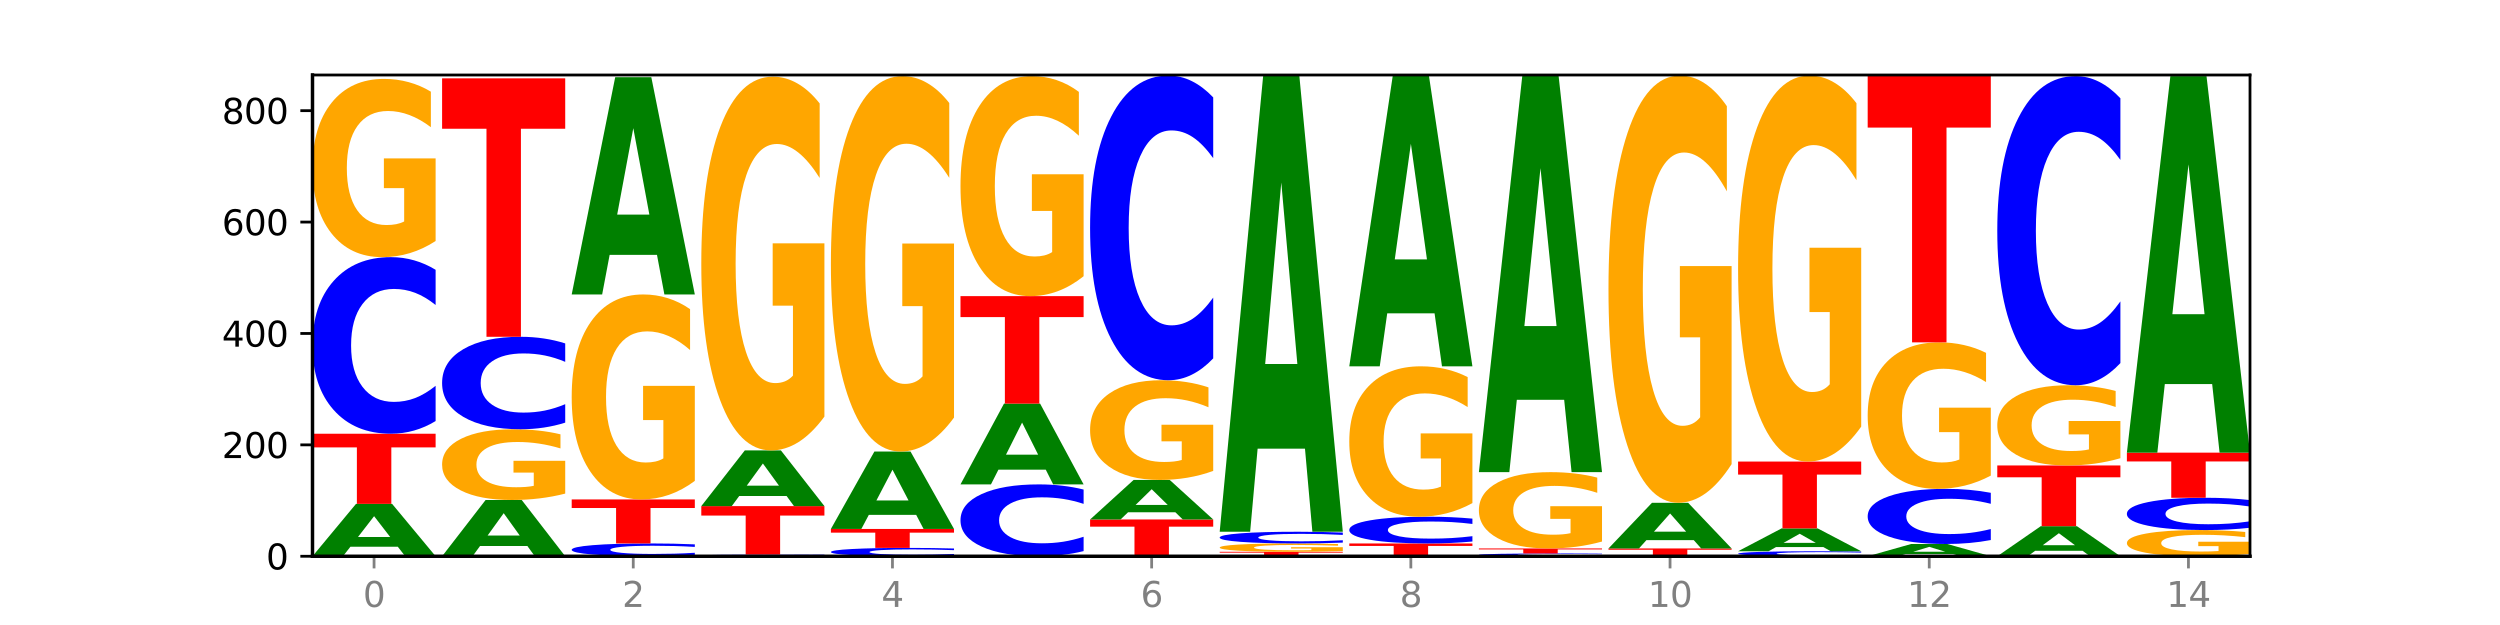 <?xml version="1.0" encoding="utf-8" standalone="no"?>
<!DOCTYPE svg PUBLIC "-//W3C//DTD SVG 1.1//EN"
  "http://www.w3.org/Graphics/SVG/1.1/DTD/svg11.dtd">
<svg xmlns:xlink="http://www.w3.org/1999/xlink" width="720pt" height="180pt" viewBox="0 0 720 180" xmlns="http://www.w3.org/2000/svg" version="1.1">
 <defs>
  <style type="text/css">*{stroke-linejoin: round; stroke-linecap: butt}</style>
 </defs>
 <g id="figure_1">
  <g id="patch_1">
   <path d="M 0 180 
L 720 180 
L 720 0 
L 0 0 
z
" style="fill: #ffffff"/>
  </g>
  <g id="axes_1">
   <g id="patch_2">
    <path d="M 90 160.2 
L 648 160.2 
L 648 21.6 
L 90 21.6 
z
" style="fill: #ffffff"/>
   </g>
   <g id="line2d_1">
    <path d="M 90 160.2 
L 648 160.2 
" clip-path="url(#p6c7f6518b5)" style="fill: none; stroke: #000000; stroke-width: 0.5; stroke-linecap: square"/>
   </g>
   <g id="patch_3">
    <path d="M 114.562 157.453 
L 100.925 157.453 
L 98.772 160.2 
L 90 160.2 
L 102.527 145.121 
L 112.931 145.121 
L 125.458 160.2 
L 116.693 160.2 
L 114.562 157.453 
z
M 103.1 154.654 
L 112.365 154.654 
L 107.74 148.656 
L 103.1 154.654 
z
" clip-path="url(#p6c7f6518b5)" style="fill: #008000"/>
   </g>
   <g id="patch_4">
    <path d="M 90 124.908 
L 125.458 124.908 
L 125.458 128.85 
L 112.701 128.85 
L 112.701 145.121 
L 102.781 145.121 
L 102.781 128.85 
L 90 128.85 
L 90 124.908 
z
" clip-path="url(#p6c7f6518b5)" style="fill: #ff0000"/>
   </g>
   <g id="patch_5">
    <path d="M 125.458 121.263 
Q 122.492 123.07 119.285 123.984 
Q 116.078 124.908 112.585 124.908 
Q 102.168 124.908 96.084 118.059 
Q 90 111.211 90 99.498 
Q 90 87.744 96.084 80.905 
Q 102.168 74.056 112.585 74.056 
Q 116.078 74.056 119.285 74.981 
Q 122.492 75.895 125.458 77.701 
L 125.458 87.838 
Q 122.465 85.443 119.562 84.33 
Q 116.658 83.216 113.451 83.216 
Q 107.698 83.216 104.401 87.554 
Q 101.114 91.882 101.114 99.498 
Q 101.114 107.082 104.401 111.421 
Q 107.698 115.748 113.451 115.748 
Q 116.658 115.748 119.562 114.635 
Q 122.465 113.511 125.458 111.116 
L 125.458 121.263 
z
" clip-path="url(#p6c7f6518b5)" style="fill: #0000ff"/>
   </g>
   <g id="patch_6">
    <path d="M 125.458 69.412 
Q 121.882 71.734 118.036 72.9 
Q 114.19 74.056 110.089 74.056 
Q 100.823 74.056 95.412 67.143 
Q 90 60.229 90 48.405 
Q 90 36.444 95.507 29.584 
Q 101.022 22.723 110.614 22.723 
Q 114.309 22.723 117.694 23.656 
Q 121.088 24.579 124.091 26.402 
L 124.091 36.635 
Q 120.992 34.292 117.925 33.136 
Q 114.857 31.969 111.774 31.969 
Q 106.068 31.969 102.977 36.232 
Q 99.886 40.484 99.886 48.405 
Q 99.886 56.252 102.866 60.536 
Q 105.846 64.81 111.329 64.81 
Q 112.823 64.81 114.102 64.566 
Q 115.382 64.311 116.399 63.781 
L 116.399 54.174 
L 110.558 54.174 
L 110.558 45.617 
L 125.458 45.617 
L 125.458 69.412 
z
" clip-path="url(#p6c7f6518b5)" style="fill: #ffa600"/>
   </g>
   <g id="patch_7">
    <path d="M 151.886 157.248 
L 138.25 157.248 
L 136.097 160.2 
L 127.324 160.2 
L 139.852 143.998 
L 150.255 143.998 
L 162.783 160.2 
L 154.018 160.2 
L 151.886 157.248 
z
M 140.425 154.241 
L 149.69 154.241 
L 145.064 147.797 
L 140.425 154.241 
z
" clip-path="url(#p6c7f6518b5)" style="fill: #008000"/>
   </g>
   <g id="patch_8">
    <path d="M 162.783 142.155 
Q 159.207 143.076 155.36 143.539 
Q 151.514 143.998 147.414 143.998 
Q 138.148 143.998 132.736 141.254 
Q 127.324 138.51 127.324 133.818 
Q 127.324 129.071 132.831 126.348 
Q 138.346 123.625 147.938 123.625 
Q 151.633 123.625 155.019 123.995 
Q 158.412 124.361 161.416 125.085 
L 161.416 129.146 
Q 158.317 128.216 155.249 127.758 
Q 152.182 127.295 149.098 127.295 
Q 143.393 127.295 140.301 128.987 
Q 137.21 130.674 137.21 133.818 
Q 137.21 136.932 140.19 138.632 
Q 143.17 140.328 148.653 140.328 
Q 150.147 140.328 151.427 140.231 
Q 152.706 140.13 153.723 139.92 
L 153.723 136.107 
L 147.883 136.107 
L 147.883 132.711 
L 162.783 132.711 
L 162.783 142.155 
z
" clip-path="url(#p6c7f6518b5)" style="fill: #ffa600"/>
   </g>
   <g id="patch_9">
    <path d="M 162.783 121.716 
Q 159.817 122.662 156.609 123.141 
Q 153.402 123.625 149.909 123.625 
Q 139.492 123.625 133.408 120.039 
Q 127.324 116.452 127.324 110.319 
Q 127.324 104.163 133.408 100.582 
Q 139.492 96.996 149.909 96.996 
Q 153.402 96.996 156.609 97.48 
Q 159.817 97.958 162.783 98.905 
L 162.783 104.213 
Q 159.79 102.959 156.886 102.376 
Q 153.983 101.792 150.776 101.792 
Q 145.022 101.792 141.726 104.064 
Q 138.438 106.331 138.438 110.319 
Q 138.438 114.29 141.726 116.562 
Q 145.022 118.828 150.776 118.828 
Q 153.983 118.828 156.886 118.245 
Q 159.79 117.657 162.783 116.403 
L 162.783 121.716 
z
" clip-path="url(#p6c7f6518b5)" style="fill: #0000ff"/>
   </g>
   <g id="patch_10">
    <path d="M 127.324 22.562 
L 162.783 22.562 
L 162.783 37.079 
L 150.026 37.079 
L 150.026 96.996 
L 140.106 96.996 
L 140.106 37.079 
L 127.324 37.079 
L 127.324 22.562 
z
" clip-path="url(#p6c7f6518b5)" style="fill: #ff0000"/>
   </g>
   <g id="patch_11">
    <path d="M 200.107 159.936 
Q 197.141 160.067 193.934 160.133 
Q 190.727 160.2 187.233 160.2 
Q 176.817 160.2 170.733 159.703 
Q 164.649 159.206 164.649 158.356 
Q 164.649 157.504 170.733 157.007 
Q 176.817 156.51 187.233 156.51 
Q 190.727 156.51 193.934 156.577 
Q 197.141 156.644 200.107 156.775 
L 200.107 157.51 
Q 197.114 157.337 194.211 157.256 
Q 191.307 157.175 188.1 157.175 
Q 182.347 157.175 179.05 157.49 
Q 175.762 157.804 175.762 158.356 
Q 175.762 158.907 179.05 159.221 
Q 182.347 159.535 188.1 159.535 
Q 191.307 159.535 194.211 159.455 
Q 197.114 159.373 200.107 159.199 
L 200.107 159.936 
z
" clip-path="url(#p6c7f6518b5)" style="fill: #0000ff"/>
   </g>
   <g id="patch_12">
    <path d="M 164.649 143.838 
L 200.107 143.838 
L 200.107 146.309 
L 187.35 146.309 
L 187.35 156.51 
L 177.43 156.51 
L 177.43 146.309 
L 164.649 146.309 
L 164.649 143.838 
z
" clip-path="url(#p6c7f6518b5)" style="fill: #ff0000"/>
   </g>
   <g id="patch_13">
    <path d="M 200.107 138.496 
Q 196.531 141.167 192.685 142.508 
Q 188.839 143.838 184.738 143.838 
Q 175.472 143.838 170.061 135.887 
Q 164.649 127.936 164.649 114.339 
Q 164.649 100.584 170.156 92.694 
Q 175.671 84.804 185.263 84.804 
Q 188.958 84.804 192.343 85.877 
Q 195.736 86.938 198.74 89.036 
L 198.74 100.803 
Q 195.641 98.108 192.574 96.779 
Q 189.506 95.438 186.423 95.438 
Q 180.717 95.438 177.626 100.34 
Q 174.535 105.23 174.535 114.339 
Q 174.535 123.363 177.515 128.29 
Q 180.495 133.204 185.978 133.204 
Q 187.472 133.204 188.751 132.923 
Q 190.031 132.631 191.048 132.021 
L 191.048 120.973 
L 185.207 120.973 
L 185.207 111.132 
L 200.107 111.132 
L 200.107 138.496 
z
" clip-path="url(#p6c7f6518b5)" style="fill: #ffa600"/>
   </g>
   <g id="patch_14">
    <path d="M 189.211 73.407 
L 175.574 73.407 
L 173.421 84.804 
L 164.649 84.804 
L 177.176 22.242 
L 187.58 22.242 
L 200.107 84.804 
L 191.342 84.804 
L 189.211 73.407 
z
M 177.749 61.796 
L 187.014 61.796 
L 182.389 36.91 
L 177.749 61.796 
z
" clip-path="url(#p6c7f6518b5)" style="fill: #008000"/>
   </g>
   <g id="patch_15">
    <path d="M 237.431 160.166 
Q 234.465 160.183 231.258 160.191 
Q 228.051 160.2 224.558 160.2 
Q 214.141 160.2 208.057 160.135 
Q 201.973 160.07 201.973 159.96 
Q 201.973 159.848 208.057 159.784 
Q 214.141 159.719 224.558 159.719 
Q 228.051 159.719 231.258 159.727 
Q 234.465 159.736 237.431 159.753 
L 237.431 159.849 
Q 234.439 159.827 231.535 159.816 
Q 228.632 159.805 225.424 159.805 
Q 219.671 159.805 216.375 159.846 
Q 213.087 159.887 213.087 159.96 
Q 213.087 160.031 216.375 160.072 
Q 219.671 160.113 225.424 160.113 
Q 228.632 160.113 231.535 160.103 
Q 234.439 160.092 237.431 160.069 
L 237.431 160.166 
z
" clip-path="url(#p6c7f6518b5)" style="fill: #0000ff"/>
   </g>
   <g id="patch_16">
    <path d="M 201.973 145.762 
L 237.431 145.762 
L 237.431 148.484 
L 224.675 148.484 
L 224.675 159.719 
L 214.755 159.719 
L 214.755 148.484 
L 201.973 148.484 
L 201.973 145.762 
z
" clip-path="url(#p6c7f6518b5)" style="fill: #ff0000"/>
   </g>
   <g id="patch_17">
    <path d="M 226.535 142.84 
L 212.899 142.84 
L 210.745 145.762 
L 201.973 145.762 
L 214.501 129.721 
L 224.904 129.721 
L 237.431 145.762 
L 228.667 145.762 
L 226.535 142.84 
z
M 215.073 139.863 
L 224.339 139.863 
L 219.713 133.482 
L 215.073 139.863 
z
" clip-path="url(#p6c7f6518b5)" style="fill: #008000"/>
   </g>
   <g id="patch_18">
    <path d="M 237.431 119.982 
Q 233.855 124.851 230.009 127.297 
Q 226.163 129.721 222.063 129.721 
Q 212.797 129.721 207.385 115.224 
Q 201.973 100.726 201.973 75.934 
Q 201.973 50.853 207.48 36.467 
Q 212.995 22.081 222.587 22.081 
Q 226.282 22.081 229.668 24.038 
Q 233.061 25.972 236.065 29.797 
L 236.065 51.254 
Q 232.965 46.34 229.898 43.916 
Q 226.831 41.47 223.747 41.47 
Q 218.041 41.47 214.95 50.409 
Q 211.859 59.325 211.859 75.934 
Q 211.859 92.388 214.839 101.371 
Q 217.819 110.332 223.302 110.332 
Q 224.796 110.332 226.076 109.821 
Q 227.355 109.287 228.372 108.175 
L 228.372 88.03 
L 222.531 88.03 
L 222.531 70.087 
L 237.431 70.087 
L 237.431 119.982 
z
" clip-path="url(#p6c7f6518b5)" style="fill: #ffa600"/>
   </g>
   <g id="patch_19">
    <path d="M 274.756 160.028 
Q 271.79 160.113 268.583 160.156 
Q 265.375 160.2 261.882 160.2 
Q 251.465 160.2 245.382 159.876 
Q 239.298 159.552 239.298 158.998 
Q 239.298 158.441 245.382 158.118 
Q 251.465 157.794 261.882 157.794 
Q 265.375 157.794 268.583 157.837 
Q 271.79 157.881 274.756 157.966 
L 274.756 158.446 
Q 271.763 158.333 268.86 158.28 
Q 265.956 158.227 262.749 158.227 
Q 256.995 158.227 253.699 158.432 
Q 250.411 158.637 250.411 158.998 
Q 250.411 159.356 253.699 159.562 
Q 256.995 159.767 262.749 159.767 
Q 265.956 159.767 268.86 159.714 
Q 271.763 159.661 274.756 159.547 
L 274.756 160.028 
z
" clip-path="url(#p6c7f6518b5)" style="fill: #0000ff"/>
   </g>
   <g id="patch_20">
    <path d="M 239.298 152.34 
L 274.756 152.34 
L 274.756 153.403 
L 261.999 153.403 
L 261.999 157.794 
L 252.079 157.794 
L 252.079 153.403 
L 239.298 153.403 
L 239.298 152.34 
z
" clip-path="url(#p6c7f6518b5)" style="fill: #ff0000"/>
   </g>
   <g id="patch_21">
    <path d="M 263.86 148.278 
L 250.223 148.278 
L 248.07 152.34 
L 239.298 152.34 
L 251.825 130.042 
L 262.228 130.042 
L 274.756 152.34 
L 265.991 152.34 
L 263.86 148.278 
z
M 252.398 144.139 
L 261.663 144.139 
L 257.038 135.27 
L 252.398 144.139 
z
" clip-path="url(#p6c7f6518b5)" style="fill: #008000"/>
   </g>
   <g id="patch_22">
    <path d="M 274.756 120.259 
Q 271.18 125.15 267.334 127.607 
Q 263.487 130.042 259.387 130.042 
Q 250.121 130.042 244.709 115.48 
Q 239.298 100.918 239.298 76.015 
Q 239.298 50.822 244.805 36.371 
Q 250.32 21.921 259.911 21.921 
Q 263.607 21.921 266.992 23.886 
Q 270.385 25.829 273.389 29.671 
L 273.389 51.224 
Q 270.29 46.288 267.222 43.853 
Q 264.155 41.396 261.072 41.396 
Q 255.366 41.396 252.275 50.375 
Q 249.183 59.331 249.183 76.015 
Q 249.183 92.542 252.163 101.565 
Q 255.143 110.566 260.627 110.566 
Q 262.121 110.566 263.4 110.052 
Q 264.679 109.516 265.697 108.4 
L 265.697 88.165 
L 259.856 88.165 
L 259.856 70.141 
L 274.756 70.141 
L 274.756 120.259 
z
" clip-path="url(#p6c7f6518b5)" style="fill: #ffa600"/>
   </g>
   <g id="patch_23">
    <path d="M 312.08 158.717 
Q 309.114 159.452 305.907 159.824 
Q 302.7 160.2 299.207 160.2 
Q 288.79 160.2 282.706 157.413 
Q 276.622 154.626 276.622 149.86 
Q 276.622 145.076 282.706 142.293 
Q 288.79 139.506 299.207 139.506 
Q 302.7 139.506 305.907 139.882 
Q 309.114 140.254 312.08 140.99 
L 312.08 145.115 
Q 309.087 144.14 306.184 143.687 
Q 303.28 143.234 300.073 143.234 
Q 294.32 143.234 291.023 144.999 
Q 287.736 146.76 287.736 149.86 
Q 287.736 152.946 291.023 154.711 
Q 294.32 156.472 300.073 156.472 
Q 303.28 156.472 306.184 156.019 
Q 309.087 155.562 312.08 154.587 
L 312.08 158.717 
z
" clip-path="url(#p6c7f6518b5)" style="fill: #0000ff"/>
   </g>
   <g id="patch_24">
    <path d="M 301.184 135.269 
L 287.547 135.269 
L 285.394 139.506 
L 276.622 139.506 
L 289.15 116.246 
L 299.553 116.246 
L 312.08 139.506 
L 303.315 139.506 
L 301.184 135.269 
z
M 289.722 130.952 
L 298.987 130.952 
L 294.362 121.7 
L 289.722 130.952 
z
" clip-path="url(#p6c7f6518b5)" style="fill: #008000"/>
   </g>
   <g id="patch_25">
    <path d="M 276.622 85.285 
L 312.08 85.285 
L 312.08 91.324 
L 299.324 91.324 
L 299.324 116.246 
L 289.404 116.246 
L 289.404 91.324 
L 276.622 91.324 
L 276.622 85.285 
z
" clip-path="url(#p6c7f6518b5)" style="fill: #ff0000"/>
   </g>
   <g id="patch_26">
    <path d="M 312.08 79.552 
Q 308.504 82.419 304.658 83.859 
Q 300.812 85.285 296.711 85.285 
Q 287.445 85.285 282.034 76.751 
Q 276.622 68.217 276.622 53.623 
Q 276.622 38.858 282.129 30.39 
Q 287.644 21.921 297.236 21.921 
Q 300.931 21.921 304.316 23.073 
Q 307.71 24.211 310.713 26.463 
L 310.713 39.094 
Q 307.614 36.201 304.547 34.774 
Q 301.479 33.335 298.396 33.335 
Q 292.69 33.335 289.599 38.596 
Q 286.508 43.845 286.508 53.623 
Q 286.508 63.309 289.488 68.597 
Q 292.468 73.872 297.951 73.872 
Q 299.445 73.872 300.724 73.571 
Q 302.004 73.256 303.021 72.602 
L 303.021 60.743 
L 297.18 60.743 
L 297.18 50.18 
L 312.08 50.18 
L 312.08 79.552 
z
" clip-path="url(#p6c7f6518b5)" style="fill: #ffa600"/>
   </g>
   <g id="patch_27">
    <path d="M 313.946 149.613 
L 349.405 149.613 
L 349.405 151.677 
L 336.648 151.677 
L 336.648 160.2 
L 326.728 160.2 
L 326.728 151.677 
L 313.946 151.677 
L 313.946 149.613 
z
" clip-path="url(#p6c7f6518b5)" style="fill: #ff0000"/>
   </g>
   <g id="patch_28">
    <path d="M 338.508 147.538 
L 324.872 147.538 
L 322.719 149.613 
L 313.946 149.613 
L 326.474 138.223 
L 336.877 138.223 
L 349.405 149.613 
L 340.64 149.613 
L 338.508 147.538 
z
M 327.047 145.424 
L 336.312 145.424 
L 331.686 140.893 
L 327.047 145.424 
z
" clip-path="url(#p6c7f6518b5)" style="fill: #008000"/>
   </g>
   <g id="patch_29">
    <path d="M 349.405 135.625 
Q 345.829 136.924 341.982 137.576 
Q 338.136 138.223 334.036 138.223 
Q 324.77 138.223 319.358 134.356 
Q 313.946 130.488 313.946 123.875 
Q 313.946 117.184 319.454 113.346 
Q 324.969 109.508 334.56 109.508 
Q 338.255 109.508 341.641 110.03 
Q 345.034 110.546 348.038 111.567 
L 348.038 117.291 
Q 344.939 115.98 341.871 115.333 
Q 338.804 114.681 335.72 114.681 
Q 330.015 114.681 326.923 117.065 
Q 323.832 119.444 323.832 123.875 
Q 323.832 128.264 326.812 130.66 
Q 329.792 133.051 335.275 133.051 
Q 336.769 133.051 338.049 132.914 
Q 339.328 132.772 340.345 132.475 
L 340.345 127.101 
L 334.505 127.101 
L 334.505 122.315 
L 349.405 122.315 
L 349.405 135.625 
z
" clip-path="url(#p6c7f6518b5)" style="fill: #ffa600"/>
   </g>
   <g id="patch_30">
    <path d="M 349.405 103.219 
Q 346.439 106.336 343.231 107.913 
Q 340.024 109.508 336.531 109.508 
Q 326.114 109.508 320.03 97.69 
Q 313.946 85.872 313.946 65.662 
Q 313.946 45.379 320.03 33.579 
Q 326.114 21.76 336.531 21.76 
Q 340.024 21.76 343.231 23.356 
Q 346.439 24.932 349.405 28.05 
L 349.405 45.542 
Q 346.412 41.409 343.508 39.488 
Q 340.605 37.566 337.398 37.566 
Q 331.644 37.566 328.348 45.052 
Q 325.06 52.52 325.06 65.662 
Q 325.06 78.749 328.348 86.235 
Q 331.644 93.702 337.398 93.702 
Q 340.605 93.702 343.508 91.781 
Q 346.412 89.842 349.405 85.709 
L 349.405 103.219 
z
" clip-path="url(#p6c7f6518b5)" style="fill: #0000ff"/>
   </g>
   <g id="patch_31">
    <path d="M 351.271 158.917 
L 386.729 158.917 
L 386.729 159.167 
L 373.972 159.167 
L 373.972 160.2 
L 364.052 160.2 
L 364.052 159.167 
L 351.271 159.167 
L 351.271 158.917 
z
" clip-path="url(#p6c7f6518b5)" style="fill: #ff0000"/>
   </g>
   <g id="patch_32">
    <path d="M 386.729 158.699 
Q 383.153 158.808 379.307 158.862 
Q 375.461 158.917 371.36 158.917 
Q 362.094 158.917 356.683 158.593 
Q 351.271 158.269 351.271 157.714 
Q 351.271 157.154 356.778 156.832 
Q 362.293 156.51 371.885 156.51 
Q 375.58 156.51 378.965 156.554 
Q 382.358 156.597 385.362 156.683 
L 385.362 157.163 
Q 382.263 157.053 379.196 156.999 
Q 376.128 156.944 373.045 156.944 
Q 367.339 156.944 364.248 157.144 
Q 361.157 157.343 361.157 157.714 
Q 361.157 158.082 364.137 158.283 
Q 367.117 158.483 372.6 158.483 
Q 374.094 158.483 375.373 158.472 
Q 376.653 158.46 377.67 158.435 
L 377.67 157.985 
L 371.829 157.985 
L 371.829 157.584 
L 386.729 157.584 
L 386.729 158.699 
z
" clip-path="url(#p6c7f6518b5)" style="fill: #ffa600"/>
   </g>
   <g id="patch_33">
    <path d="M 386.729 156.269 
Q 383.763 156.389 380.556 156.449 
Q 377.349 156.51 373.856 156.51 
Q 363.439 156.51 357.355 156.057 
Q 351.271 155.603 351.271 154.827 
Q 351.271 154.048 357.355 153.595 
Q 363.439 153.142 373.856 153.142 
Q 377.349 153.142 380.556 153.203 
Q 383.763 153.263 386.729 153.383 
L 386.729 154.055 
Q 383.736 153.896 380.833 153.822 
Q 377.929 153.748 374.722 153.748 
Q 368.969 153.748 365.672 154.036 
Q 362.385 154.323 362.385 154.827 
Q 362.385 155.33 365.672 155.617 
Q 368.969 155.904 374.722 155.904 
Q 377.929 155.904 380.833 155.83 
Q 383.736 155.755 386.729 155.597 
L 386.729 156.269 
z
" clip-path="url(#p6c7f6518b5)" style="fill: #0000ff"/>
   </g>
   <g id="patch_34">
    <path d="M 375.833 129.208 
L 362.196 129.208 
L 360.043 153.142 
L 351.271 153.142 
L 363.798 21.76 
L 374.202 21.76 
L 386.729 153.142 
L 377.964 153.142 
L 375.833 129.208 
z
M 364.371 104.824 
L 373.636 104.824 
L 369.011 52.564 
L 364.371 104.824 
z
" clip-path="url(#p6c7f6518b5)" style="fill: #008000"/>
   </g>
   <g id="patch_35">
    <path d="M 388.595 156.51 
L 424.054 156.51 
L 424.054 157.23 
L 411.297 157.23 
L 411.297 160.2 
L 401.377 160.2 
L 401.377 157.23 
L 388.595 157.23 
L 388.595 156.51 
z
" clip-path="url(#p6c7f6518b5)" style="fill: #ff0000"/>
   </g>
   <g id="patch_36">
    <path d="M 424.054 155.958 
Q 421.087 156.232 417.88 156.37 
Q 414.673 156.51 411.18 156.51 
Q 400.763 156.51 394.679 155.473 
Q 388.595 154.436 388.595 152.663 
Q 388.595 150.883 394.679 149.847 
Q 400.763 148.81 411.18 148.81 
Q 414.673 148.81 417.88 148.95 
Q 421.087 149.089 424.054 149.362 
L 424.054 150.897 
Q 421.061 150.535 418.157 150.366 
Q 415.254 150.197 412.047 150.197 
Q 406.293 150.197 402.997 150.854 
Q 399.709 151.51 399.709 152.663 
Q 399.709 153.811 402.997 154.468 
Q 406.293 155.123 412.047 155.123 
Q 415.254 155.123 418.157 154.955 
Q 421.061 154.785 424.054 154.422 
L 424.054 155.958 
z
" clip-path="url(#p6c7f6518b5)" style="fill: #0000ff"/>
   </g>
   <g id="patch_37">
    <path d="M 424.054 144.892 
Q 420.477 146.851 416.631 147.835 
Q 412.785 148.81 408.685 148.81 
Q 399.419 148.81 394.007 142.977 
Q 388.595 137.144 388.595 127.168 
Q 388.595 117.075 394.102 111.287 
Q 399.617 105.498 409.209 105.498 
Q 412.904 105.498 416.29 106.285 
Q 419.683 107.064 422.687 108.603 
L 422.687 117.236 
Q 419.587 115.259 416.52 114.284 
Q 413.453 113.3 410.369 113.3 
Q 404.664 113.3 401.572 116.896 
Q 398.481 120.484 398.481 127.168 
Q 398.481 133.788 401.461 137.403 
Q 404.441 141.009 409.924 141.009 
Q 411.418 141.009 412.698 140.803 
Q 413.977 140.588 414.994 140.141 
L 414.994 132.035 
L 409.153 132.035 
L 409.153 124.815 
L 424.054 124.815 
L 424.054 144.892 
z
" clip-path="url(#p6c7f6518b5)" style="fill: #ffa600"/>
   </g>
   <g id="patch_38">
    <path d="M 413.157 90.244 
L 399.521 90.244 
L 397.367 105.498 
L 388.595 105.498 
L 401.123 21.76 
L 411.526 21.76 
L 424.054 105.498 
L 415.289 105.498 
L 413.157 90.244 
z
M 401.695 74.702 
L 410.961 74.702 
L 406.335 41.394 
L 401.695 74.702 
z
" clip-path="url(#p6c7f6518b5)" style="fill: #008000"/>
   </g>
   <g id="patch_39">
    <path d="M 461.378 160.143 
Q 458.412 160.171 455.205 160.185 
Q 451.997 160.2 448.504 160.2 
Q 438.088 160.2 432.004 160.092 
Q 425.92 159.984 425.92 159.799 
Q 425.92 159.614 432.004 159.506 
Q 438.088 159.398 448.504 159.398 
Q 451.997 159.398 455.205 159.412 
Q 458.412 159.427 461.378 159.455 
L 461.378 159.615 
Q 458.385 159.578 455.482 159.56 
Q 452.578 159.542 449.371 159.542 
Q 443.618 159.542 440.321 159.611 
Q 437.033 159.679 437.033 159.799 
Q 437.033 159.919 440.321 159.987 
Q 443.618 160.056 449.371 160.056 
Q 452.578 160.056 455.482 160.038 
Q 458.385 160.02 461.378 159.982 
L 461.378 160.143 
z
" clip-path="url(#p6c7f6518b5)" style="fill: #0000ff"/>
   </g>
   <g id="patch_40">
    <path d="M 425.92 157.954 
L 461.378 157.954 
L 461.378 158.236 
L 448.621 158.236 
L 448.621 159.398 
L 438.701 159.398 
L 438.701 158.236 
L 425.92 158.236 
L 425.92 157.954 
z
" clip-path="url(#p6c7f6518b5)" style="fill: #ff0000"/>
   </g>
   <g id="patch_41">
    <path d="M 461.378 155.966 
Q 457.802 156.96 453.956 157.459 
Q 450.11 157.954 446.009 157.954 
Q 436.743 157.954 431.331 154.994 
Q 425.92 152.034 425.92 146.972 
Q 425.92 141.852 431.427 138.914 
Q 436.942 135.977 446.533 135.977 
Q 450.229 135.977 453.614 136.377 
Q 457.007 136.772 460.011 137.552 
L 460.011 141.933 
Q 456.912 140.93 453.844 140.435 
Q 450.777 139.936 447.694 139.936 
Q 441.988 139.936 438.897 141.761 
Q 435.805 143.581 435.805 146.972 
Q 435.805 150.332 438.785 152.166 
Q 441.765 153.995 447.249 153.995 
Q 448.743 153.995 450.022 153.891 
Q 451.302 153.782 452.319 153.555 
L 452.319 149.442 
L 446.478 149.442 
L 446.478 145.778 
L 461.378 145.778 
L 461.378 155.966 
z
" clip-path="url(#p6c7f6518b5)" style="fill: #ffa600"/>
   </g>
   <g id="patch_42">
    <path d="M 450.482 115.141 
L 436.845 115.141 
L 434.692 135.977 
L 425.92 135.977 
L 438.447 21.6 
L 448.85 21.6 
L 461.378 135.977 
L 452.613 135.977 
L 450.482 115.141 
z
M 439.02 93.913 
L 448.285 93.913 
L 443.66 48.417 
L 439.02 93.913 
z
" clip-path="url(#p6c7f6518b5)" style="fill: #008000"/>
   </g>
   <g id="patch_43">
    <path d="M 498.702 160.177 
Q 495.736 160.188 492.529 160.194 
Q 489.322 160.2 485.829 160.2 
Q 475.412 160.2 469.328 160.157 
Q 463.244 160.114 463.244 160.04 
Q 463.244 159.966 469.328 159.922 
Q 475.412 159.879 485.829 159.879 
Q 489.322 159.879 492.529 159.885 
Q 495.736 159.891 498.702 159.902 
L 498.702 159.966 
Q 495.71 159.951 492.806 159.944 
Q 489.903 159.937 486.695 159.937 
Q 480.942 159.937 477.645 159.964 
Q 474.358 159.992 474.358 160.04 
Q 474.358 160.088 477.645 160.115 
Q 480.942 160.142 486.695 160.142 
Q 489.903 160.142 492.806 160.135 
Q 495.71 160.128 498.702 160.113 
L 498.702 160.177 
z
" clip-path="url(#p6c7f6518b5)" style="fill: #0000ff"/>
   </g>
   <g id="patch_44">
    <path d="M 463.244 157.954 
L 498.702 157.954 
L 498.702 158.33 
L 485.946 158.33 
L 485.946 159.879 
L 476.026 159.879 
L 476.026 158.33 
L 463.244 158.33 
L 463.244 157.954 
z
" clip-path="url(#p6c7f6518b5)" style="fill: #ff0000"/>
   </g>
   <g id="patch_45">
    <path d="M 487.806 155.558 
L 474.169 155.558 
L 472.016 157.954 
L 463.244 157.954 
L 475.772 144.8 
L 486.175 144.8 
L 498.702 157.954 
L 489.937 157.954 
L 487.806 155.558 
z
M 476.344 153.117 
L 485.609 153.117 
L 480.984 147.884 
L 476.344 153.117 
z
" clip-path="url(#p6c7f6518b5)" style="fill: #008000"/>
   </g>
   <g id="patch_46">
    <path d="M 498.702 133.668 
Q 495.126 139.234 491.28 142.03 
Q 487.434 144.8 483.333 144.8 
Q 474.068 144.8 468.656 128.229 
Q 463.244 111.657 463.244 83.318 
Q 463.244 54.649 468.751 38.205 
Q 474.266 21.76 483.858 21.76 
Q 487.553 21.76 490.938 23.997 
Q 494.332 26.208 497.336 30.58 
L 497.336 55.106 
Q 494.236 49.489 491.169 46.719 
Q 488.101 43.923 485.018 43.923 
Q 479.312 43.923 476.221 54.141 
Q 473.13 64.332 473.13 83.318 
Q 473.13 102.126 476.11 112.394 
Q 479.09 122.637 484.573 122.637 
Q 486.067 122.637 487.347 122.053 
Q 488.626 121.443 489.643 120.172 
L 489.643 97.145 
L 483.802 97.145 
L 483.802 76.634 
L 498.702 76.634 
L 498.702 133.668 
z
" clip-path="url(#p6c7f6518b5)" style="fill: #ffa600"/>
   </g>
   <g id="patch_47">
    <path d="M 536.027 160.097 
Q 533.061 160.148 529.854 160.174 
Q 526.646 160.2 523.153 160.2 
Q 512.736 160.2 506.652 160.006 
Q 500.569 159.811 500.569 159.479 
Q 500.569 159.145 506.652 158.951 
Q 512.736 158.756 523.153 158.756 
Q 526.646 158.756 529.854 158.782 
Q 533.061 158.808 536.027 158.86 
L 536.027 159.148 
Q 533.034 159.08 530.13 159.048 
Q 527.227 159.016 524.02 159.016 
Q 518.266 159.016 514.97 159.139 
Q 511.682 159.262 511.682 159.479 
Q 511.682 159.694 514.97 159.817 
Q 518.266 159.94 524.02 159.94 
Q 527.227 159.94 530.13 159.908 
Q 533.034 159.876 536.027 159.808 
L 536.027 160.097 
z
" clip-path="url(#p6c7f6518b5)" style="fill: #0000ff"/>
   </g>
   <g id="patch_48">
    <path d="M 525.13 157.558 
L 511.494 157.558 
L 509.341 158.756 
L 500.569 158.756 
L 513.096 152.179 
L 523.499 152.179 
L 536.027 158.756 
L 527.262 158.756 
L 525.13 157.558 
z
M 513.669 156.337 
L 522.934 156.337 
L 518.309 153.721 
L 513.669 156.337 
z
" clip-path="url(#p6c7f6518b5)" style="fill: #008000"/>
   </g>
   <g id="patch_49">
    <path d="M 500.569 132.929 
L 536.027 132.929 
L 536.027 136.683 
L 523.27 136.683 
L 523.27 152.179 
L 513.35 152.179 
L 513.35 136.683 
L 500.569 136.683 
L 500.569 132.929 
z
" clip-path="url(#p6c7f6518b5)" style="fill: #ff0000"/>
   </g>
   <g id="patch_50">
    <path d="M 536.027 122.871 
Q 532.451 127.9 528.605 130.426 
Q 524.758 132.929 520.658 132.929 
Q 511.392 132.929 505.98 117.957 
Q 500.569 102.984 500.569 77.379 
Q 500.569 51.476 506.076 36.618 
Q 511.591 21.76 521.182 21.76 
Q 524.878 21.76 528.263 23.781 
Q 531.656 25.779 534.66 29.729 
L 534.66 51.889 
Q 531.561 46.814 528.493 44.311 
Q 525.426 41.785 522.343 41.785 
Q 516.637 41.785 513.546 51.017 
Q 510.454 60.225 510.454 77.379 
Q 510.454 94.373 513.434 103.65 
Q 516.414 112.905 521.898 112.905 
Q 523.391 112.905 524.671 112.376 
Q 525.95 111.825 526.968 110.677 
L 526.968 89.872 
L 521.127 89.872 
L 521.127 71.34 
L 536.027 71.34 
L 536.027 122.871 
z
" clip-path="url(#p6c7f6518b5)" style="fill: #ffa600"/>
   </g>
   <g id="patch_51">
    <path d="M 562.455 159.557 
L 548.818 159.557 
L 546.665 160.2 
L 537.893 160.2 
L 550.42 156.671 
L 560.824 156.671 
L 573.351 160.2 
L 564.586 160.2 
L 562.455 159.557 
z
M 550.993 158.902 
L 560.258 158.902 
L 555.633 157.498 
L 550.993 158.902 
z
" clip-path="url(#p6c7f6518b5)" style="fill: #008000"/>
   </g>
   <g id="patch_52">
    <path d="M 573.351 155.532 
Q 570.385 156.097 567.178 156.382 
Q 563.971 156.671 560.478 156.671 
Q 550.061 156.671 543.977 154.532 
Q 537.893 152.393 537.893 148.735 
Q 537.893 145.064 543.977 142.929 
Q 550.061 140.79 560.478 140.79 
Q 563.971 140.79 567.178 141.078 
Q 570.385 141.364 573.351 141.928 
L 573.351 145.094 
Q 570.358 144.346 567.455 143.998 
Q 564.551 143.65 561.344 143.65 
Q 555.591 143.65 552.294 145.005 
Q 549.007 146.357 549.007 148.735 
Q 549.007 151.104 552.294 152.459 
Q 555.591 153.81 561.344 153.81 
Q 564.551 153.81 567.455 153.462 
Q 570.358 153.111 573.351 152.363 
L 573.351 155.532 
z
" clip-path="url(#p6c7f6518b5)" style="fill: #0000ff"/>
   </g>
   <g id="patch_53">
    <path d="M 573.351 136.972 
Q 569.775 138.881 565.929 139.84 
Q 562.083 140.79 557.982 140.79 
Q 548.716 140.79 543.305 135.107 
Q 537.893 129.425 537.893 119.708 
Q 537.893 109.877 543.4 104.239 
Q 548.915 98.6 558.507 98.6 
Q 562.202 98.6 565.587 99.367 
Q 568.98 100.125 571.984 101.624 
L 571.984 110.034 
Q 568.885 108.108 565.818 107.158 
Q 562.75 106.2 559.667 106.2 
Q 553.961 106.2 550.87 109.703 
Q 547.779 113.198 547.779 119.708 
Q 547.779 126.157 550.759 129.678 
Q 553.739 133.19 559.222 133.19 
Q 560.716 133.19 561.995 132.99 
Q 563.275 132.78 564.292 132.345 
L 564.292 124.449 
L 558.451 124.449 
L 558.451 117.416 
L 573.351 117.416 
L 573.351 136.972 
z
" clip-path="url(#p6c7f6518b5)" style="fill: #ffa600"/>
   </g>
   <g id="patch_54">
    <path d="M 537.893 21.76 
L 573.351 21.76 
L 573.351 36.746 
L 560.594 36.746 
L 560.594 98.6 
L 550.674 98.6 
L 550.674 36.746 
L 537.893 36.746 
L 537.893 21.76 
z
" clip-path="url(#p6c7f6518b5)" style="fill: #ff0000"/>
   </g>
   <g id="patch_55">
    <path d="M 599.779 158.622 
L 586.143 158.622 
L 583.99 160.2 
L 575.217 160.2 
L 587.745 151.537 
L 598.148 151.537 
L 610.676 160.2 
L 601.911 160.2 
L 599.779 158.622 
z
M 588.318 157.014 
L 597.583 157.014 
L 592.957 153.569 
L 588.318 157.014 
z
" clip-path="url(#p6c7f6518b5)" style="fill: #008000"/>
   </g>
   <g id="patch_56">
    <path d="M 575.217 134.052 
L 610.676 134.052 
L 610.676 137.462 
L 597.919 137.462 
L 597.919 151.537 
L 587.999 151.537 
L 587.999 137.462 
L 575.217 137.462 
L 575.217 134.052 
z
" clip-path="url(#p6c7f6518b5)" style="fill: #ff0000"/>
   </g>
   <g id="patch_57">
    <path d="M 610.676 131.962 
Q 607.1 133.007 603.253 133.532 
Q 599.407 134.052 595.307 134.052 
Q 586.041 134.052 580.629 130.941 
Q 575.217 127.83 575.217 122.509 
Q 575.217 117.127 580.724 114.039 
Q 586.239 110.952 595.831 110.952 
Q 599.526 110.952 602.912 111.372 
Q 606.305 111.787 609.309 112.608 
L 609.309 117.213 
Q 606.21 116.158 603.142 115.638 
Q 600.075 115.113 596.991 115.113 
Q 591.286 115.113 588.194 117.031 
Q 585.103 118.945 585.103 122.509 
Q 585.103 126.04 588.083 127.968 
Q 591.063 129.891 596.546 129.891 
Q 598.04 129.891 599.32 129.781 
Q 600.599 129.667 601.616 129.428 
L 601.616 125.105 
L 595.776 125.105 
L 595.776 121.254 
L 610.676 121.254 
L 610.676 131.962 
z
" clip-path="url(#p6c7f6518b5)" style="fill: #ffa600"/>
   </g>
   <g id="patch_58">
    <path d="M 610.676 104.57 
Q 607.71 107.734 604.502 109.334 
Q 601.295 110.952 597.802 110.952 
Q 587.385 110.952 581.301 98.961 
Q 575.217 86.97 575.217 66.464 
Q 575.217 45.884 581.301 33.912 
Q 587.385 21.921 597.802 21.921 
Q 601.295 21.921 604.502 23.539 
Q 607.71 25.139 610.676 28.303 
L 610.676 46.05 
Q 607.683 41.857 604.779 39.907 
Q 601.876 37.958 598.669 37.958 
Q 592.915 37.958 589.619 45.553 
Q 586.331 53.131 586.331 66.464 
Q 586.331 79.742 589.619 87.338 
Q 592.915 94.915 598.669 94.915 
Q 601.876 94.915 604.779 92.966 
Q 607.683 90.998 610.676 86.805 
L 610.676 104.57 
z
" clip-path="url(#p6c7f6518b5)" style="fill: #0000ff"/>
   </g>
   <g id="patch_59">
    <path d="M 648 159.518 
Q 644.424 159.859 640.578 160.03 
Q 636.732 160.2 632.631 160.2 
Q 623.365 160.2 617.954 159.185 
Q 612.542 158.169 612.542 156.433 
Q 612.542 154.676 618.049 153.668 
Q 623.564 152.66 633.156 152.66 
Q 636.851 152.66 640.236 152.797 
Q 643.629 152.933 646.633 153.201 
L 646.633 154.704 
Q 643.534 154.36 640.467 154.19 
Q 637.399 154.019 634.316 154.019 
Q 628.61 154.019 625.519 154.645 
Q 622.428 155.269 622.428 156.433 
Q 622.428 157.585 625.408 158.214 
Q 628.388 158.842 633.871 158.842 
Q 635.365 158.842 636.644 158.806 
Q 637.924 158.769 638.941 158.691 
L 638.941 157.28 
L 633.1 157.28 
L 633.1 156.023 
L 648 156.023 
L 648 159.518 
z
" clip-path="url(#p6c7f6518b5)" style="fill: #ffa600"/>
   </g>
   <g id="patch_60">
    <path d="M 648 151.994 
Q 645.034 152.324 641.827 152.491 
Q 638.62 152.66 635.126 152.66 
Q 624.71 152.66 618.626 151.407 
Q 612.542 150.154 612.542 148.011 
Q 612.542 145.861 618.626 144.609 
Q 624.71 143.356 635.126 143.356 
Q 638.62 143.356 641.827 143.525 
Q 645.034 143.693 648 144.023 
L 648 145.878 
Q 645.007 145.44 642.104 145.236 
Q 639.2 145.032 635.993 145.032 
Q 630.24 145.032 626.943 145.826 
Q 623.655 146.618 623.655 148.011 
Q 623.655 149.399 626.943 150.193 
Q 630.24 150.984 635.993 150.984 
Q 639.2 150.984 642.104 150.781 
Q 645.007 150.575 648 150.137 
L 648 151.994 
z
" clip-path="url(#p6c7f6518b5)" style="fill: #0000ff"/>
   </g>
   <g id="patch_61">
    <path d="M 612.542 130.363 
L 648 130.363 
L 648 132.897 
L 635.243 132.897 
L 635.243 143.356 
L 625.323 143.356 
L 625.323 132.897 
L 612.542 132.897 
L 612.542 130.363 
z
" clip-path="url(#p6c7f6518b5)" style="fill: #ff0000"/>
   </g>
   <g id="patch_62">
    <path d="M 637.104 110.608 
L 623.467 110.608 
L 621.314 130.363 
L 612.542 130.363 
L 625.069 21.921 
L 635.473 21.921 
L 648 130.363 
L 639.235 130.363 
L 637.104 110.608 
z
M 625.642 90.481 
L 634.907 90.481 
L 630.282 47.346 
L 625.642 90.481 
z
" clip-path="url(#p6c7f6518b5)" style="fill: #008000"/>
   </g>
   <g id="matplotlib.axis_1">
    <g id="xtick_1">
     <g id="line2d_2">
      <defs>
       <path id="meb0a7ca7cb" d="M 0 0 
L 0 3.5 
" style="stroke: #808080; stroke-width: 0.8"/>
      </defs>
      <g>
       <use xlink:href="#meb0a7ca7cb" x="107.729" y="160.2" style="fill: #808080; stroke: #808080; stroke-width: 0.8"/>
      </g>
     </g>
     <g id="text_1">
      <!-- 0 -->
      <g style="fill: #808080" transform="translate(104.548 174.798) scale(0.1 -0.1)">
       <defs>
        <path id="DejaVuSans-30" d="M 2034 4250 
Q 1547 4250 1301 3770 
Q 1056 3291 1056 2328 
Q 1056 1369 1301 889 
Q 1547 409 2034 409 
Q 2525 409 2770 889 
Q 3016 1369 3016 2328 
Q 3016 3291 2770 3770 
Q 2525 4250 2034 4250 
z
M 2034 4750 
Q 2819 4750 3233 4129 
Q 3647 3509 3647 2328 
Q 3647 1150 3233 529 
Q 2819 -91 2034 -91 
Q 1250 -91 836 529 
Q 422 1150 422 2328 
Q 422 3509 836 4129 
Q 1250 4750 2034 4750 
z
" transform="scale(0.016)"/>
       </defs>
       <use xlink:href="#DejaVuSans-30"/>
      </g>
     </g>
    </g>
    <g id="xtick_2">
     <g id="line2d_3">
      <g>
       <use xlink:href="#meb0a7ca7cb" x="182.378" y="160.2" style="fill: #808080; stroke: #808080; stroke-width: 0.8"/>
      </g>
     </g>
     <g id="text_2">
      <!-- 2 -->
      <g style="fill: #808080" transform="translate(179.197 174.798) scale(0.1 -0.1)">
       <defs>
        <path id="DejaVuSans-32" d="M 1228 531 
L 3431 531 
L 3431 0 
L 469 0 
L 469 531 
Q 828 903 1448 1529 
Q 2069 2156 2228 2338 
Q 2531 2678 2651 2914 
Q 2772 3150 2772 3378 
Q 2772 3750 2511 3984 
Q 2250 4219 1831 4219 
Q 1534 4219 1204 4116 
Q 875 4013 500 3803 
L 500 4441 
Q 881 4594 1212 4672 
Q 1544 4750 1819 4750 
Q 2544 4750 2975 4387 
Q 3406 4025 3406 3419 
Q 3406 3131 3298 2873 
Q 3191 2616 2906 2266 
Q 2828 2175 2409 1742 
Q 1991 1309 1228 531 
z
" transform="scale(0.016)"/>
       </defs>
       <use xlink:href="#DejaVuSans-32"/>
      </g>
     </g>
    </g>
    <g id="xtick_3">
     <g id="line2d_4">
      <g>
       <use xlink:href="#meb0a7ca7cb" x="257.027" y="160.2" style="fill: #808080; stroke: #808080; stroke-width: 0.8"/>
      </g>
     </g>
     <g id="text_3">
      <!-- 4 -->
      <g style="fill: #808080" transform="translate(253.846 174.798) scale(0.1 -0.1)">
       <defs>
        <path id="DejaVuSans-34" d="M 2419 4116 
L 825 1625 
L 2419 1625 
L 2419 4116 
z
M 2253 4666 
L 3047 4666 
L 3047 1625 
L 3713 1625 
L 3713 1100 
L 3047 1100 
L 3047 0 
L 2419 0 
L 2419 1100 
L 313 1100 
L 313 1709 
L 2253 4666 
z
" transform="scale(0.016)"/>
       </defs>
       <use xlink:href="#DejaVuSans-34"/>
      </g>
     </g>
    </g>
    <g id="xtick_4">
     <g id="line2d_5">
      <g>
       <use xlink:href="#meb0a7ca7cb" x="331.676" y="160.2" style="fill: #808080; stroke: #808080; stroke-width: 0.8"/>
      </g>
     </g>
     <g id="text_4">
      <!-- 6 -->
      <g style="fill: #808080" transform="translate(328.494 174.798) scale(0.1 -0.1)">
       <defs>
        <path id="DejaVuSans-36" d="M 2113 2584 
Q 1688 2584 1439 2293 
Q 1191 2003 1191 1497 
Q 1191 994 1439 701 
Q 1688 409 2113 409 
Q 2538 409 2786 701 
Q 3034 994 3034 1497 
Q 3034 2003 2786 2293 
Q 2538 2584 2113 2584 
z
M 3366 4563 
L 3366 3988 
Q 3128 4100 2886 4159 
Q 2644 4219 2406 4219 
Q 1781 4219 1451 3797 
Q 1122 3375 1075 2522 
Q 1259 2794 1537 2939 
Q 1816 3084 2150 3084 
Q 2853 3084 3261 2657 
Q 3669 2231 3669 1497 
Q 3669 778 3244 343 
Q 2819 -91 2113 -91 
Q 1303 -91 875 529 
Q 447 1150 447 2328 
Q 447 3434 972 4092 
Q 1497 4750 2381 4750 
Q 2619 4750 2861 4703 
Q 3103 4656 3366 4563 
z
" transform="scale(0.016)"/>
       </defs>
       <use xlink:href="#DejaVuSans-36"/>
      </g>
     </g>
    </g>
    <g id="xtick_5">
     <g id="line2d_6">
      <g>
       <use xlink:href="#meb0a7ca7cb" x="406.324" y="160.2" style="fill: #808080; stroke: #808080; stroke-width: 0.8"/>
      </g>
     </g>
     <g id="text_5">
      <!-- 8 -->
      <g style="fill: #808080" transform="translate(403.143 174.798) scale(0.1 -0.1)">
       <defs>
        <path id="DejaVuSans-38" d="M 2034 2216 
Q 1584 2216 1326 1975 
Q 1069 1734 1069 1313 
Q 1069 891 1326 650 
Q 1584 409 2034 409 
Q 2484 409 2743 651 
Q 3003 894 3003 1313 
Q 3003 1734 2745 1975 
Q 2488 2216 2034 2216 
z
M 1403 2484 
Q 997 2584 770 2862 
Q 544 3141 544 3541 
Q 544 4100 942 4425 
Q 1341 4750 2034 4750 
Q 2731 4750 3128 4425 
Q 3525 4100 3525 3541 
Q 3525 3141 3298 2862 
Q 3072 2584 2669 2484 
Q 3125 2378 3379 2068 
Q 3634 1759 3634 1313 
Q 3634 634 3220 271 
Q 2806 -91 2034 -91 
Q 1263 -91 848 271 
Q 434 634 434 1313 
Q 434 1759 690 2068 
Q 947 2378 1403 2484 
z
M 1172 3481 
Q 1172 3119 1398 2916 
Q 1625 2713 2034 2713 
Q 2441 2713 2670 2916 
Q 2900 3119 2900 3481 
Q 2900 3844 2670 4047 
Q 2441 4250 2034 4250 
Q 1625 4250 1398 4047 
Q 1172 3844 1172 3481 
z
" transform="scale(0.016)"/>
       </defs>
       <use xlink:href="#DejaVuSans-38"/>
      </g>
     </g>
    </g>
    <g id="xtick_6">
     <g id="line2d_7">
      <g>
       <use xlink:href="#meb0a7ca7cb" x="480.973" y="160.2" style="fill: #808080; stroke: #808080; stroke-width: 0.8"/>
      </g>
     </g>
     <g id="text_6">
      <!-- 10 -->
      <g style="fill: #808080" transform="translate(474.611 174.798) scale(0.1 -0.1)">
       <defs>
        <path id="DejaVuSans-31" d="M 794 531 
L 1825 531 
L 1825 4091 
L 703 3866 
L 703 4441 
L 1819 4666 
L 2450 4666 
L 2450 531 
L 3481 531 
L 3481 0 
L 794 0 
L 794 531 
z
" transform="scale(0.016)"/>
       </defs>
       <use xlink:href="#DejaVuSans-31"/>
       <use xlink:href="#DejaVuSans-30" x="63.623"/>
      </g>
     </g>
    </g>
    <g id="xtick_7">
     <g id="line2d_8">
      <g>
       <use xlink:href="#meb0a7ca7cb" x="555.622" y="160.2" style="fill: #808080; stroke: #808080; stroke-width: 0.8"/>
      </g>
     </g>
     <g id="text_7">
      <!-- 12 -->
      <g style="fill: #808080" transform="translate(549.26 174.798) scale(0.1 -0.1)">
       <use xlink:href="#DejaVuSans-31"/>
       <use xlink:href="#DejaVuSans-32" x="63.623"/>
      </g>
     </g>
    </g>
    <g id="xtick_8">
     <g id="line2d_9">
      <g>
       <use xlink:href="#meb0a7ca7cb" x="630.271" y="160.2" style="fill: #808080; stroke: #808080; stroke-width: 0.8"/>
      </g>
     </g>
     <g id="text_8">
      <!-- 14 -->
      <g style="fill: #808080" transform="translate(623.908 174.798) scale(0.1 -0.1)">
       <use xlink:href="#DejaVuSans-31"/>
       <use xlink:href="#DejaVuSans-34" x="63.623"/>
      </g>
     </g>
    </g>
   </g>
   <g id="matplotlib.axis_2">
    <g id="ytick_1">
     <g id="line2d_10">
      <defs>
       <path id="m156a52f2a8" d="M 0 0 
L -3.5 0 
" style="stroke: #000000; stroke-width: 0.8"/>
      </defs>
      <g>
       <use xlink:href="#m156a52f2a8" x="90" y="160.2" style="stroke: #000000; stroke-width: 0.8"/>
      </g>
     </g>
     <g id="text_9">
      <!-- 0 -->
      <g transform="translate(76.638 163.999) scale(0.1 -0.1)">
       <use xlink:href="#DejaVuSans-30"/>
      </g>
     </g>
    </g>
    <g id="ytick_2">
     <g id="line2d_11">
      <g>
       <use xlink:href="#m156a52f2a8" x="90" y="128.117" style="stroke: #000000; stroke-width: 0.8"/>
      </g>
     </g>
     <g id="text_10">
      <!-- 200 -->
      <g transform="translate(63.913 131.916) scale(0.1 -0.1)">
       <use xlink:href="#DejaVuSans-32"/>
       <use xlink:href="#DejaVuSans-30" x="63.623"/>
       <use xlink:href="#DejaVuSans-30" x="127.246"/>
      </g>
     </g>
    </g>
    <g id="ytick_3">
     <g id="line2d_12">
      <g>
       <use xlink:href="#m156a52f2a8" x="90" y="96.033" style="stroke: #000000; stroke-width: 0.8"/>
      </g>
     </g>
     <g id="text_11">
      <!-- 400 -->
      <g transform="translate(63.913 99.833) scale(0.1 -0.1)">
       <use xlink:href="#DejaVuSans-34"/>
       <use xlink:href="#DejaVuSans-30" x="63.623"/>
       <use xlink:href="#DejaVuSans-30" x="127.246"/>
      </g>
     </g>
    </g>
    <g id="ytick_4">
     <g id="line2d_13">
      <g>
       <use xlink:href="#m156a52f2a8" x="90" y="63.95" style="stroke: #000000; stroke-width: 0.8"/>
      </g>
     </g>
     <g id="text_12">
      <!-- 600 -->
      <g transform="translate(63.913 67.749) scale(0.1 -0.1)">
       <use xlink:href="#DejaVuSans-36"/>
       <use xlink:href="#DejaVuSans-30" x="63.623"/>
       <use xlink:href="#DejaVuSans-30" x="127.246"/>
      </g>
     </g>
    </g>
    <g id="ytick_5">
     <g id="line2d_14">
      <g>
       <use xlink:href="#m156a52f2a8" x="90" y="31.867" style="stroke: #000000; stroke-width: 0.8"/>
      </g>
     </g>
     <g id="text_13">
      <!-- 800 -->
      <g transform="translate(63.913 35.666) scale(0.1 -0.1)">
       <use xlink:href="#DejaVuSans-38"/>
       <use xlink:href="#DejaVuSans-30" x="63.623"/>
       <use xlink:href="#DejaVuSans-30" x="127.246"/>
      </g>
     </g>
    </g>
   </g>
   <g id="patch_63">
    <path d="M 90 160.2 
L 90 21.6 
" style="fill: none; stroke: #000000; stroke-linejoin: miter; stroke-linecap: square"/>
   </g>
   <g id="patch_64">
    <path d="M 648 160.2 
L 648 21.6 
" style="fill: none; stroke: #000000; stroke-width: 0.8; stroke-linejoin: miter; stroke-linecap: square"/>
   </g>
   <g id="patch_65">
    <path d="M 90 160.2 
L 648 160.2 
" style="fill: none; stroke: #000000; stroke-linejoin: miter; stroke-linecap: square"/>
   </g>
   <g id="patch_66">
    <path d="M 90 21.6 
L 648 21.6 
" style="fill: none; stroke: #000000; stroke-width: 0.8; stroke-linejoin: miter; stroke-linecap: square"/>
   </g>
  </g>
 </g>
 <defs>
  <clipPath id="p6c7f6518b5">
   <rect x="90" y="21.6" width="558" height="138.6"/>
  </clipPath>
 </defs>
</svg>
